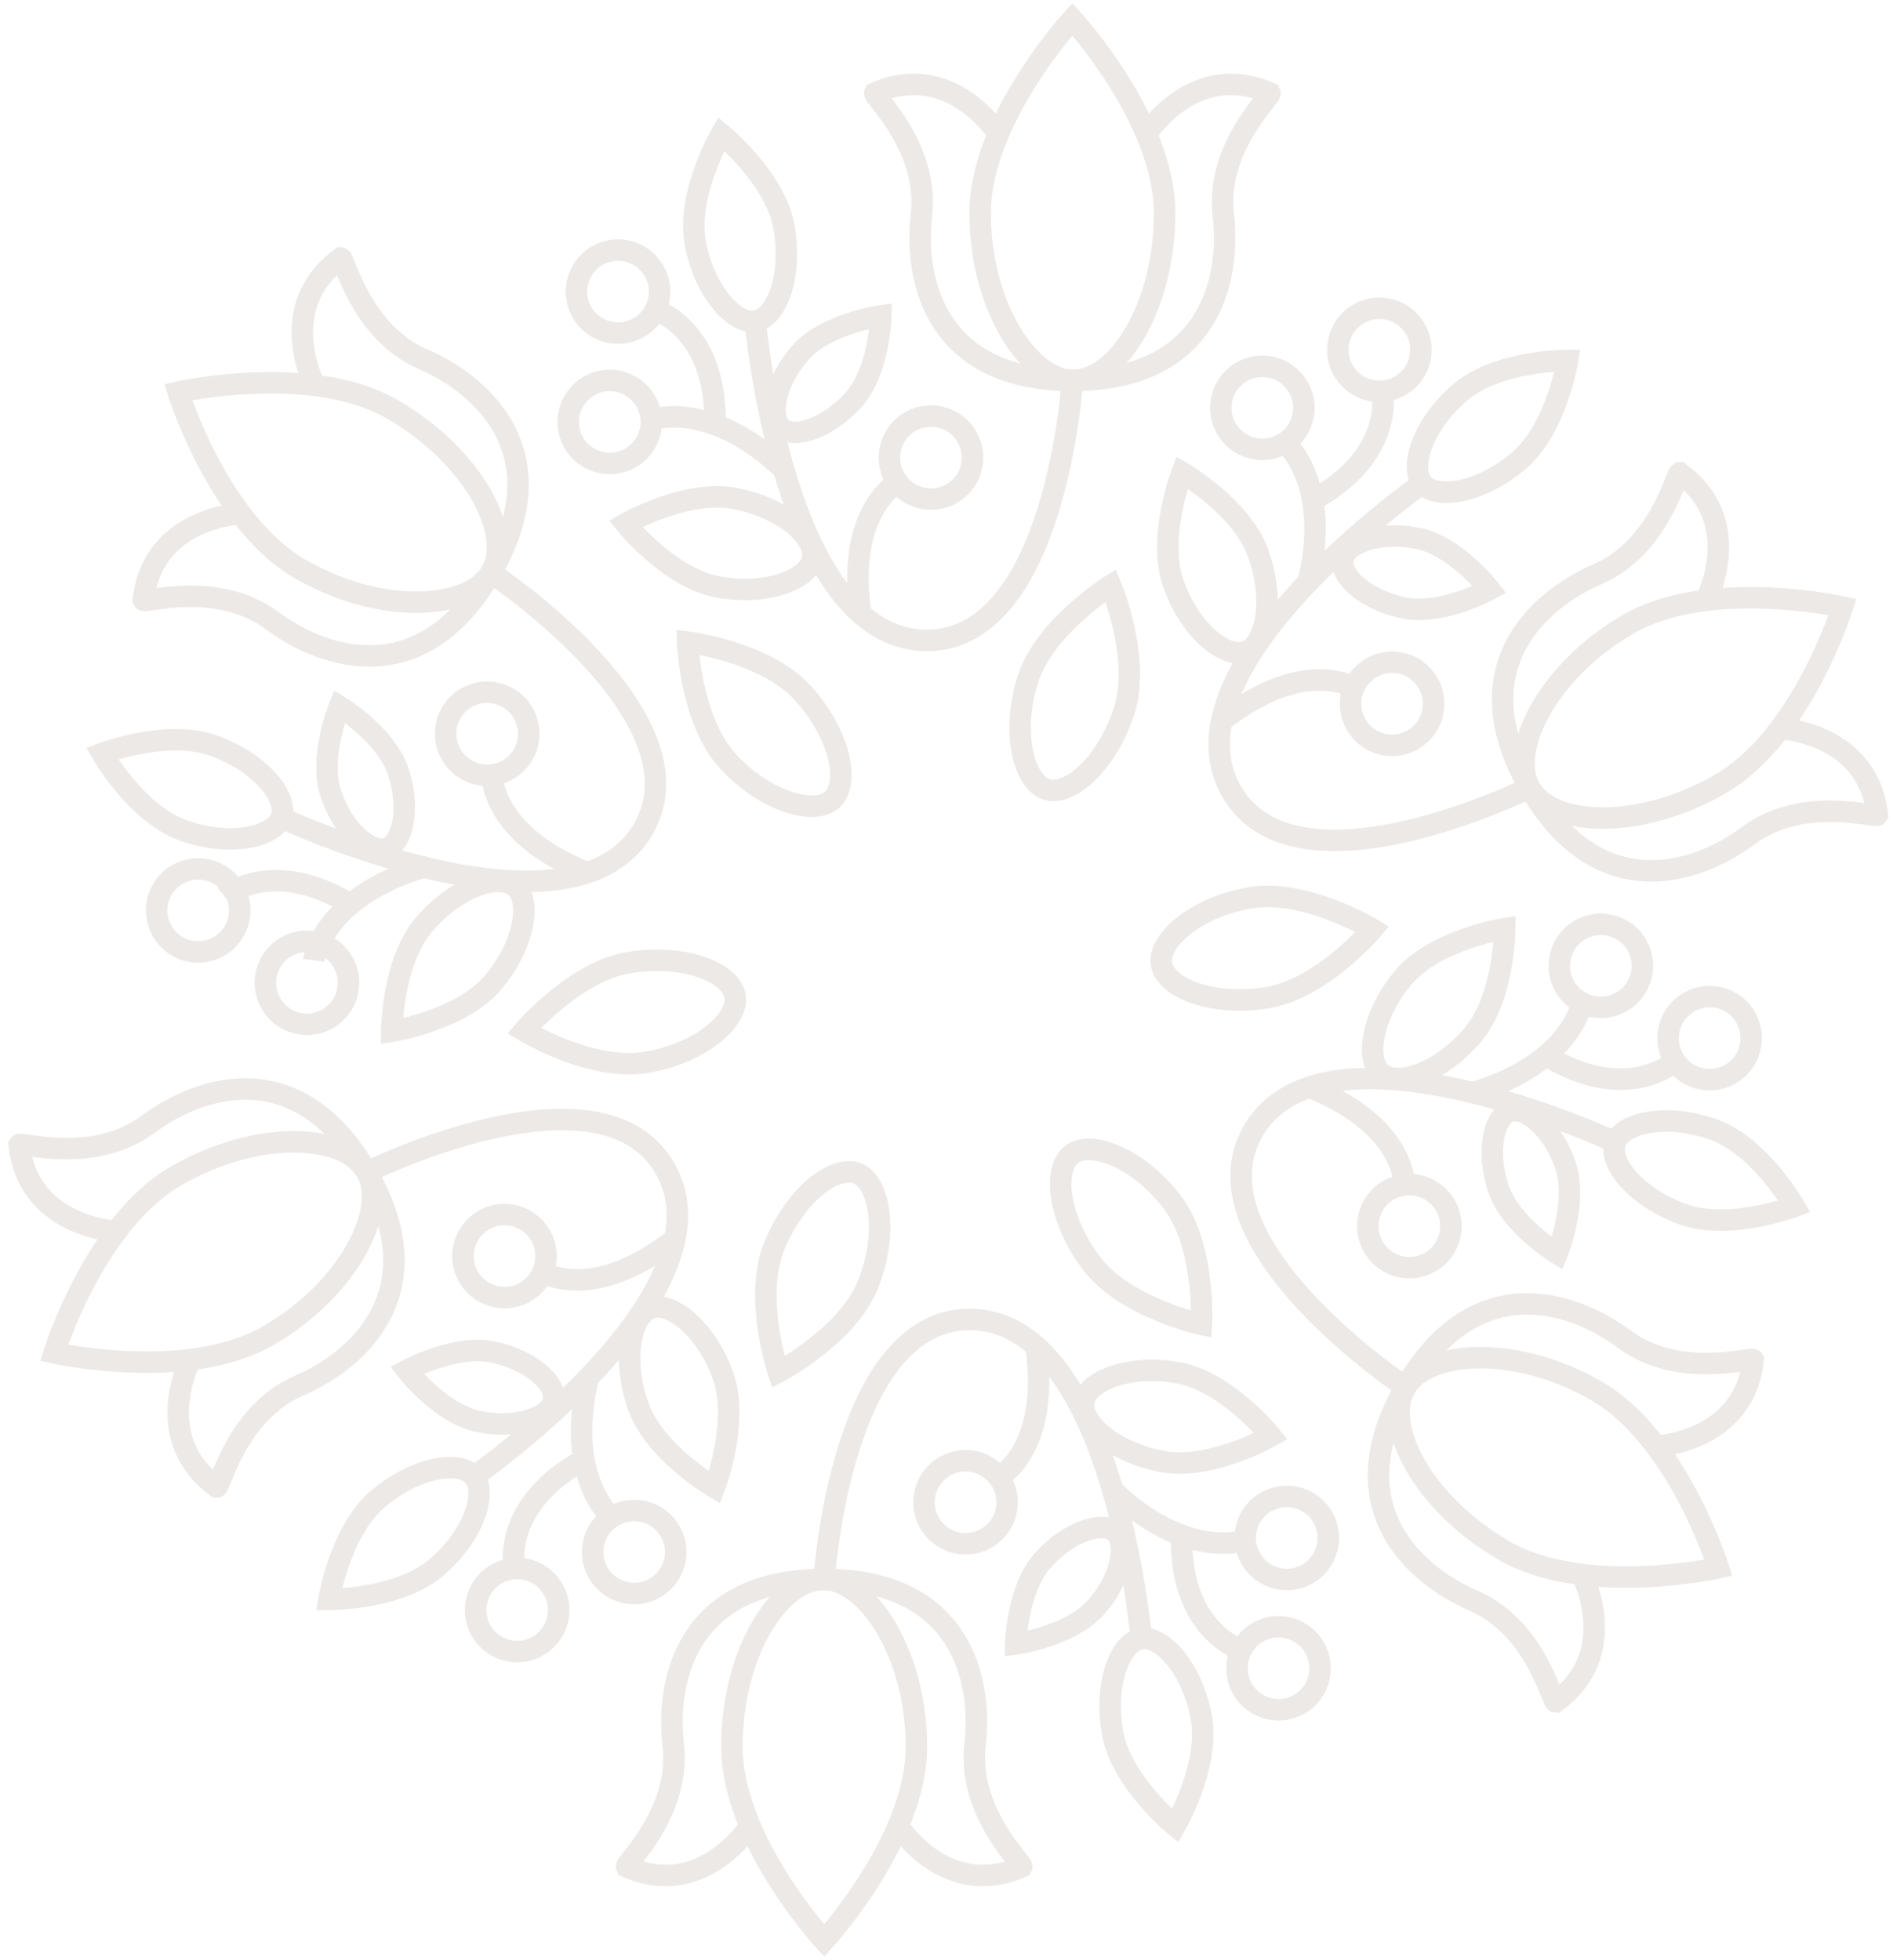 <?xml version="1.0" encoding="UTF-8"?> <svg xmlns="http://www.w3.org/2000/svg" width="197" height="204" viewBox="0 0 197 204" fill="none"> <path d="M72.349 25.247C73.266 30.307 76.444 33.783 78.598 33.431C80.858 33.062 82.493 28.633 81.576 23.573C80.658 18.514 75.065 13.947 75.065 13.947C75.065 13.947 71.431 20.187 72.349 25.247Z" stroke="#EDE9E6" stroke-width="2.235" stroke-miterlimit="10"></path> <path d="M74.686 61.091C79.739 62.041 84.121 60.315 84.562 58.176C85.024 55.934 81.472 52.825 76.419 51.875C71.365 50.924 65.102 54.519 65.102 54.519C65.102 54.519 69.632 60.141 74.686 61.091Z" stroke="#EDE9E6" stroke-width="2.235" stroke-miterlimit="10"></path> <path d="M75.735 79.213C79.636 83.478 84.739 84.882 86.578 83.259C88.507 81.555 87.413 76.363 83.512 72.098C79.612 67.834 71.557 66.837 71.557 66.837C71.557 66.837 71.833 74.948 75.735 79.213Z" stroke="#EDE9E6" stroke-width="2.235" stroke-miterlimit="10"></path> <path d="M106.957 70.739C105.215 76.249 106.549 81.372 108.875 82.153C111.315 82.972 115.264 79.428 117.007 73.918C118.75 68.407 115.587 60.933 115.587 60.933C115.587 60.933 108.7 65.229 106.957 70.739Z" stroke="#EDE9E6" stroke-width="2.235" stroke-miterlimit="10"></path> <path d="M130.187 93.442C124.482 94.372 120.512 97.875 120.864 100.302C121.234 102.849 126.178 104.776 131.883 103.845C137.587 102.915 142.83 96.721 142.83 96.721C142.83 96.721 135.891 92.513 130.187 93.442Z" stroke="#EDE9E6" stroke-width="2.235" stroke-miterlimit="10"></path> <path d="M122.002 125.142C118.51 120.537 113.557 118.67 111.576 120.117C109.499 121.636 110.112 126.907 113.604 131.512C117.096 136.116 125.026 137.85 125.026 137.85C125.026 137.85 125.494 129.747 122.002 125.142Z" stroke="#EDE9E6" stroke-width="2.235" stroke-miterlimit="10"></path> <path d="M90.337 133.681C92.484 128.315 91.533 123.108 89.271 122.156C86.898 121.158 82.698 124.399 80.551 129.765C78.404 135.131 81.004 142.819 81.004 142.819C81.004 142.819 88.19 139.047 90.337 133.681Z" stroke="#EDE9E6" stroke-width="2.235" stroke-miterlimit="10"></path> <path d="M67.172 110.592C72.879 109.673 76.855 106.179 76.508 103.751C76.143 101.202 71.202 99.266 65.497 100.185C59.79 101.104 54.535 107.289 54.535 107.289C54.535 107.289 61.466 111.511 67.172 110.592Z" stroke="#EDE9E6" stroke-width="2.235" stroke-miterlimit="10"></path> <path d="M83.334 36.672C80.637 39.692 80.019 43.349 81.28 44.515C82.604 45.739 86.146 44.609 88.842 41.59C91.538 38.57 91.664 32.885 91.664 32.885C91.664 32.885 86.03 33.652 83.334 36.672Z" stroke="#EDE9E6" stroke-width="2.235" stroke-miterlimit="10"></path> <path d="M111.6 39.596C111.6 39.596 109.913 66.657 96.449 66.658C81.491 66.658 78.599 33.43 78.599 33.43" stroke="#EDE9E6" stroke-width="2.235" stroke-miterlimit="10"></path> <path d="M102.002 22.19C102.002 31.953 107.133 39.524 111.599 39.596C116.286 39.672 121.197 31.953 121.197 22.19C121.197 12.426 111.599 2 111.599 2C111.599 2 102.002 12.426 102.002 22.19Z" stroke="#EDE9E6" stroke-width="2.235" stroke-miterlimit="10"></path> <path d="M103.896 13.96C103.896 13.96 98.969 6.19 91.035 9.69C90.872 10.023 96.702 15.357 95.893 22.357C95.083 29.357 97.511 39.597 111.6 39.597" stroke="#EDE9E6" stroke-width="2.235" stroke-miterlimit="10"></path> <path d="M119.304 13.96C119.304 13.96 124.23 6.19 132.164 9.69C132.327 10.023 126.497 15.357 127.306 22.357C128.117 29.357 125.688 39.597 111.599 39.597" stroke="#EDE9E6" stroke-width="2.235" stroke-miterlimit="10"></path> <path d="M93.915 49.924C93.915 49.924 87.998 52.491 89.54 63.758" stroke="#EDE9E6" stroke-width="2.235" stroke-miterlimit="10"></path> <path d="M67.425 43.784C67.425 43.784 73.668 41.206 81.836 49.119" stroke="#EDE9E6" stroke-width="2.235" stroke-miterlimit="10"></path> <path d="M68.561 32.426C68.561 32.426 74.674 34.619 74.396 44.292" stroke="#EDE9E6" stroke-width="2.235" stroke-miterlimit="10"></path> <path d="M101.208 47.63C101.208 50.018 99.272 51.954 96.885 51.954C94.496 51.954 92.561 50.018 92.561 47.63C92.561 45.242 94.496 43.307 96.885 43.307C99.272 43.307 101.208 45.242 101.208 47.63Z" stroke="#EDE9E6" stroke-width="2.235" stroke-miterlimit="10"></path> <path d="M65.683 40.214C67.729 41.444 68.392 44.1 67.163 46.147C65.933 48.194 63.277 48.857 61.23 47.627C59.183 46.398 58.52 43.741 59.75 41.694C60.98 39.648 63.636 38.984 65.683 40.214Z" stroke="#EDE9E6" stroke-width="2.235" stroke-miterlimit="10"></path> <path d="M66.542 26.646C68.589 27.876 69.252 30.532 68.022 32.579C66.792 34.626 64.136 35.289 62.089 34.059C60.042 32.83 59.379 30.173 60.609 28.126C61.839 26.079 64.495 25.416 66.542 26.646Z" stroke="#EDE9E6" stroke-width="2.235" stroke-miterlimit="10"></path> <path d="M151.987 40.816C148.064 44.141 146.643 48.631 148.024 50.32C149.474 52.094 154.127 51.295 158.05 47.971C161.973 44.646 163.131 37.519 163.131 37.519C163.131 37.519 155.91 37.491 151.987 40.816Z" stroke="#EDE9E6" stroke-width="2.235" stroke-miterlimit="10"></path> <path d="M122.113 60.763C123.817 65.615 127.504 68.546 129.575 67.859C131.749 67.137 132.665 62.506 130.961 57.655C129.257 52.803 123.014 49.176 123.014 49.176C123.014 49.176 120.408 55.91 122.113 60.763Z" stroke="#EDE9E6" stroke-width="2.235" stroke-miterlimit="10"></path> <path d="M147.584 56.043C143.62 55.218 140.145 56.51 139.765 58.186C139.367 59.945 142.115 62.446 146.079 63.272C150.043 64.096 155.028 61.363 155.028 61.363C155.028 61.363 151.548 56.867 147.584 56.043Z" stroke="#EDE9E6" stroke-width="2.235" stroke-miterlimit="10"></path> <path d="M159.185 81.984C159.185 81.984 134.906 94.054 128.173 82.393C120.694 69.441 148.024 50.32 148.024 50.32" stroke="#EDE9E6" stroke-width="2.235" stroke-miterlimit="10"></path> <path d="M169.461 64.968C161.006 69.85 157.014 78.079 159.185 81.983C161.462 86.08 170.603 86.473 179.058 81.591C187.514 76.71 191.745 63.185 191.745 63.185C191.745 63.185 177.916 60.087 169.461 64.968Z" stroke="#EDE9E6" stroke-width="2.235" stroke-miterlimit="10"></path> <path d="M177.535 62.493C177.535 62.493 181.801 54.342 174.802 49.22C174.433 49.247 172.729 56.962 166.262 59.76C159.794 62.56 152.141 69.783 159.185 81.983" stroke="#EDE9E6" stroke-width="2.235" stroke-miterlimit="10"></path> <path d="M185.239 75.838C185.239 75.838 194.432 76.219 195.368 84.84C195.16 85.147 187.626 82.766 181.969 86.967C176.311 91.168 166.229 94.184 159.185 81.984" stroke="#EDE9E6" stroke-width="2.235" stroke-miterlimit="10"></path> <path d="M141.398 71.833C141.398 71.833 136.217 67.993 127.23 74.961" stroke="#EDE9E6" stroke-width="2.235" stroke-miterlimit="10"></path> <path d="M133.471 45.822C133.471 45.822 138.826 49.94 136.056 60.969" stroke="#EDE9E6" stroke-width="2.235" stroke-miterlimit="10"></path> <path d="M143.876 41.126C143.876 41.126 145.034 47.516 136.517 52.111" stroke="#EDE9E6" stroke-width="2.235" stroke-miterlimit="10"></path> <path d="M147.031 77.001C144.963 78.195 142.319 77.486 141.124 75.418C139.931 73.35 140.639 70.706 142.707 69.512C144.775 68.318 147.42 69.026 148.614 71.094C149.807 73.162 149.099 75.807 147.031 77.001Z" stroke="#EDE9E6" stroke-width="2.235" stroke-miterlimit="10"></path> <path d="M135.691 42.527C135.65 44.915 133.681 46.817 131.294 46.776C128.906 46.734 127.003 44.765 127.045 42.377C127.086 39.989 129.055 38.088 131.443 38.129C133.83 38.171 135.733 40.139 135.691 42.527Z" stroke="#EDE9E6" stroke-width="2.235" stroke-miterlimit="10"></path> <path d="M147.871 36.487C147.83 38.874 145.861 40.777 143.473 40.736C141.086 40.694 139.183 38.725 139.225 36.337C139.266 33.949 141.235 32.048 143.623 32.089C146.01 32.131 147.913 34.099 147.871 36.487Z" stroke="#EDE9E6" stroke-width="2.235" stroke-miterlimit="10"></path> <path d="M178.322 117.57C173.482 115.835 168.883 116.849 168.11 118.89C167.3 121.032 170.317 124.662 175.158 126.398C179.999 128.133 186.749 125.571 186.749 125.571C186.749 125.571 183.163 119.305 178.322 117.57Z" stroke="#EDE9E6" stroke-width="2.235" stroke-miterlimit="10"></path> <path d="M146.111 101.671C142.761 105.572 142.066 110.231 143.697 111.681C145.409 113.203 149.877 111.681 153.226 107.78C156.576 103.878 156.596 96.657 156.596 96.657C156.596 96.657 149.461 97.77 146.111 101.671Z" stroke="#EDE9E6" stroke-width="2.235" stroke-miterlimit="10"></path> <path d="M162.934 121.37C161.667 117.525 158.81 115.161 157.169 115.67C155.447 116.204 154.655 119.836 155.922 123.682C157.189 127.526 162.048 130.478 162.048 130.478C162.048 130.478 164.202 125.216 162.934 121.37Z" stroke="#EDE9E6" stroke-width="2.235" stroke-miterlimit="10"></path> <path d="M146.27 144.387C146.27 144.387 123.677 129.395 130.409 117.735C137.887 104.781 168.111 118.89 168.111 118.89" stroke="#EDE9E6" stroke-width="2.235" stroke-miterlimit="10"></path> <path d="M166.143 144.779C157.688 139.897 148.566 140.556 146.27 144.388C143.86 148.408 148.09 156.521 156.545 161.403C165 166.284 178.829 163.186 178.829 163.186C178.829 163.186 174.598 149.661 166.143 144.779Z" stroke="#EDE9E6" stroke-width="2.235" stroke-miterlimit="10"></path> <path d="M172.323 150.534C172.323 150.534 181.516 150.153 182.452 141.532C182.245 141.225 174.711 143.606 169.053 139.405C163.396 135.204 153.313 132.187 146.269 144.388" stroke="#EDE9E6" stroke-width="2.235" stroke-miterlimit="10"></path> <path d="M164.619 163.877C164.619 163.877 168.886 172.029 161.887 177.15C161.517 177.123 159.813 169.408 153.346 166.61C146.879 163.811 139.225 156.587 146.269 144.387" stroke="#EDE9E6" stroke-width="2.235" stroke-miterlimit="10"></path> <path d="M146.167 123.908C146.167 123.908 146.902 117.5 136.374 113.202" stroke="#EDE9E6" stroke-width="2.235" stroke-miterlimit="10"></path> <path d="M164.73 104.038C164.73 104.038 163.841 110.734 152.905 113.851" stroke="#EDE9E6" stroke-width="2.235" stroke-miterlimit="10"></path> <path d="M173.999 110.7C173.999 110.7 169.045 114.898 160.805 109.82" stroke="#EDE9E6" stroke-width="2.235" stroke-miterlimit="10"></path> <path d="M144.507 131.371C142.439 130.177 141.731 127.532 142.924 125.464C144.119 123.396 146.763 122.688 148.831 123.882C150.899 125.076 151.607 127.72 150.414 129.788C149.22 131.856 146.575 132.565 144.507 131.371Z" stroke="#EDE9E6" stroke-width="2.235" stroke-miterlimit="10"></path> <path d="M168.693 104.313C166.604 105.471 163.973 104.717 162.815 102.628C161.656 100.54 162.411 97.909 164.499 96.75C166.587 95.593 169.219 96.347 170.378 98.435C171.535 100.524 170.781 103.156 168.693 104.313Z" stroke="#EDE9E6" stroke-width="2.235" stroke-miterlimit="10"></path> <path d="M180.014 111.841C177.925 112.998 175.293 112.245 174.136 110.156C172.977 108.067 173.731 105.436 175.82 104.278C177.908 103.12 180.54 103.875 181.699 105.963C182.856 108.051 182.102 110.683 180.014 111.841Z" stroke="#EDE9E6" stroke-width="2.235" stroke-miterlimit="10"></path> <path d="M125.019 178.754C124.102 173.694 120.924 170.218 118.77 170.57C116.51 170.939 114.875 175.368 115.792 180.428C116.71 185.487 122.303 190.054 122.303 190.054C122.303 190.054 125.936 183.814 125.019 178.754Z" stroke="#EDE9E6" stroke-width="2.235" stroke-miterlimit="10"></path> <path d="M122.682 142.909C117.629 141.959 113.247 143.685 112.806 145.824C112.344 148.066 115.896 151.175 120.949 152.125C126.003 153.076 132.266 149.482 132.266 149.482C132.266 149.482 127.735 143.859 122.682 142.909Z" stroke="#EDE9E6" stroke-width="2.235" stroke-miterlimit="10"></path> <path d="M114.034 167.328C116.731 164.308 117.349 160.651 116.088 159.485C114.764 158.26 111.222 159.389 108.526 162.41C105.829 165.43 105.704 171.114 105.704 171.114C105.704 171.114 111.338 170.347 114.034 167.328Z" stroke="#EDE9E6" stroke-width="2.235" stroke-miterlimit="10"></path> <path d="M85.769 164.405C85.769 164.405 87.456 137.343 100.919 137.342C115.877 137.342 118.77 170.57 118.77 170.57" stroke="#EDE9E6" stroke-width="2.235" stroke-miterlimit="10"></path> <path d="M95.366 181.81C95.366 172.047 90.235 164.476 85.769 164.404C81.082 164.328 76.171 172.047 76.171 181.81C76.171 191.574 85.769 202 85.769 202C85.769 202 95.366 191.574 95.366 181.81Z" stroke="#EDE9E6" stroke-width="2.235" stroke-miterlimit="10"></path> <path d="M93.472 190.04C93.472 190.04 98.399 197.811 106.333 194.311C106.496 193.978 100.666 188.644 101.475 181.644C102.285 174.644 99.856 164.404 85.768 164.404" stroke="#EDE9E6" stroke-width="2.235" stroke-miterlimit="10"></path> <path d="M78.064 190.04C78.064 190.04 73.138 197.811 65.204 194.311C65.041 193.978 70.871 188.644 70.062 181.644C69.252 174.644 71.68 164.404 85.769 164.404" stroke="#EDE9E6" stroke-width="2.235" stroke-miterlimit="10"></path> <path d="M103.452 154.075C103.452 154.075 109.37 151.509 107.828 140.242" stroke="#EDE9E6" stroke-width="2.235" stroke-miterlimit="10"></path> <path d="M129.943 160.217C129.943 160.217 123.7 162.795 115.532 154.882" stroke="#EDE9E6" stroke-width="2.235" stroke-miterlimit="10"></path> <path d="M128.807 171.575C128.807 171.575 122.694 169.383 122.972 159.71" stroke="#EDE9E6" stroke-width="2.235" stroke-miterlimit="10"></path> <path d="M96.16 156.37C96.16 153.982 98.096 152.046 100.484 152.046C102.872 152.046 104.807 153.982 104.807 156.37C104.807 158.757 102.872 160.693 100.484 160.693C98.096 160.693 96.16 158.757 96.16 156.37Z" stroke="#EDE9E6" stroke-width="2.235" stroke-miterlimit="10"></path> <path d="M131.685 163.786C129.639 162.556 128.976 159.9 130.205 157.854C131.435 155.807 134.091 155.144 136.138 156.374C138.185 157.602 138.848 160.259 137.618 162.306C136.388 164.353 133.732 165.016 131.685 163.786Z" stroke="#EDE9E6" stroke-width="2.235" stroke-miterlimit="10"></path> <path d="M130.827 177.354C128.78 176.124 128.117 173.468 129.347 171.421C130.576 169.374 133.232 168.711 135.279 169.941C137.326 171.17 137.989 173.827 136.759 175.874C135.529 177.92 132.873 178.584 130.827 177.354Z" stroke="#EDE9E6" stroke-width="2.235" stroke-miterlimit="10"></path> <path d="M45.381 163.185C49.305 159.86 50.725 155.369 49.344 153.681C47.894 151.907 43.241 152.706 39.319 156.03C35.395 159.354 34.237 166.481 34.237 166.481C34.237 166.481 41.458 166.509 45.381 163.185Z" stroke="#EDE9E6" stroke-width="2.235" stroke-miterlimit="10"></path> <path d="M75.255 143.238C73.551 138.386 69.864 135.455 67.793 136.142C65.62 136.863 64.703 141.494 66.407 146.345C68.111 151.197 74.355 154.824 74.355 154.824C74.355 154.824 76.96 148.09 75.255 143.238Z" stroke="#EDE9E6" stroke-width="2.235" stroke-miterlimit="10"></path> <path d="M49.784 147.958C53.748 148.783 57.224 147.491 57.603 145.815C58.001 144.056 55.253 141.555 51.289 140.729C47.325 139.905 42.34 142.638 42.34 142.638C42.34 142.638 45.82 147.134 49.784 147.958Z" stroke="#EDE9E6" stroke-width="2.235" stroke-miterlimit="10"></path> <path d="M38.183 122.016C38.183 122.016 62.462 109.946 69.195 121.606C76.674 134.559 49.344 153.68 49.344 153.68" stroke="#EDE9E6" stroke-width="2.235" stroke-miterlimit="10"></path> <path d="M27.907 139.032C36.362 134.151 40.354 125.922 38.183 122.018C35.906 117.921 26.765 117.527 18.31 122.409C9.854 127.291 5.623 140.816 5.623 140.816C5.623 140.816 19.452 143.914 27.907 139.032Z" stroke="#EDE9E6" stroke-width="2.235" stroke-miterlimit="10"></path> <path d="M19.833 141.507C19.833 141.507 15.566 149.659 22.565 154.78C22.935 154.753 24.639 147.038 31.106 144.24C37.574 141.441 45.227 134.217 38.183 122.017" stroke="#EDE9E6" stroke-width="2.235" stroke-miterlimit="10"></path> <path d="M12.129 128.163C12.129 128.163 2.936 127.782 2 119.161C2.208 118.854 9.742 121.235 15.399 117.034C21.057 112.833 31.139 109.816 38.183 122.017" stroke="#EDE9E6" stroke-width="2.235" stroke-miterlimit="10"></path> <path d="M55.97 132.168C55.97 132.168 61.151 136.008 70.138 129.04" stroke="#EDE9E6" stroke-width="2.235" stroke-miterlimit="10"></path> <path d="M63.897 158.179C63.897 158.179 58.542 154.061 61.312 143.032" stroke="#EDE9E6" stroke-width="2.235" stroke-miterlimit="10"></path> <path d="M53.492 162.875C53.492 162.875 52.333 156.485 60.851 151.89" stroke="#EDE9E6" stroke-width="2.235" stroke-miterlimit="10"></path> <path d="M50.337 126.998C52.405 125.804 55.049 126.513 56.243 128.581C57.437 130.649 56.728 133.294 54.66 134.487C52.592 135.681 49.948 134.973 48.754 132.905C47.56 130.837 48.269 128.193 50.337 126.998Z" stroke="#EDE9E6" stroke-width="2.235" stroke-miterlimit="10"></path> <path d="M61.676 161.473C61.718 159.085 63.687 157.183 66.074 157.224C68.462 157.265 70.364 159.234 70.323 161.623C70.281 164.01 68.313 165.912 65.925 165.87C63.538 165.829 61.635 163.86 61.676 161.473Z" stroke="#EDE9E6" stroke-width="2.235" stroke-miterlimit="10"></path> <path d="M49.497 167.514C49.538 165.126 51.507 163.224 53.895 163.265C56.282 163.306 58.185 165.275 58.143 167.664C58.102 170.051 56.133 171.953 53.745 171.911C51.358 171.87 49.455 169.901 49.497 167.514Z" stroke="#EDE9E6" stroke-width="2.235" stroke-miterlimit="10"></path> <path d="M19.046 86.43C23.886 88.165 28.485 87.151 29.258 85.11C30.068 82.968 27.051 79.338 22.21 77.602C17.369 75.867 10.619 78.428 10.619 78.428C10.619 78.428 14.205 84.695 19.046 86.43Z" stroke="#EDE9E6" stroke-width="2.235" stroke-miterlimit="10"></path> <path d="M51.257 102.329C54.607 98.428 55.301 93.769 53.671 92.319C51.959 90.797 47.491 92.319 44.141 96.22C40.791 100.121 40.772 107.343 40.772 107.343C40.772 107.343 47.907 106.23 51.257 102.329Z" stroke="#EDE9E6" stroke-width="2.235" stroke-miterlimit="10"></path> <path d="M34.433 82.63C35.701 86.475 38.558 88.839 40.199 88.33C41.921 87.796 42.713 84.164 41.446 80.318C40.178 76.474 35.32 73.522 35.32 73.522C35.32 73.522 33.166 78.784 34.433 82.63Z" stroke="#EDE9E6" stroke-width="2.235" stroke-miterlimit="10"></path> <path d="M51.099 59.613C51.099 59.613 73.691 74.605 66.96 86.265C59.481 99.219 29.258 85.11 29.258 85.11" stroke="#EDE9E6" stroke-width="2.235" stroke-miterlimit="10"></path> <path d="M31.225 59.221C39.68 64.103 48.802 63.445 51.098 59.613C53.508 55.592 49.278 47.48 40.822 42.598C32.367 37.716 18.539 40.815 18.539 40.815C18.539 40.815 22.77 54.339 31.225 59.221Z" stroke="#EDE9E6" stroke-width="2.235" stroke-miterlimit="10"></path> <path d="M25.045 53.467C25.045 53.467 15.852 53.848 14.915 62.469C15.123 62.776 22.657 60.395 28.315 64.596C33.972 68.796 44.055 71.813 51.099 59.613" stroke="#EDE9E6" stroke-width="2.235" stroke-miterlimit="10"></path> <path d="M32.749 40.123C32.749 40.123 28.482 31.971 35.481 26.85C35.85 26.877 37.555 34.592 44.022 37.39C50.489 40.19 58.143 47.413 51.099 59.613" stroke="#EDE9E6" stroke-width="2.235" stroke-miterlimit="10"></path> <path d="M51.201 80.092C51.201 80.092 50.466 86.5 60.994 90.798" stroke="#EDE9E6" stroke-width="2.235" stroke-miterlimit="10"></path> <path d="M32.638 99.963C32.638 99.963 33.527 93.267 44.463 90.15" stroke="#EDE9E6" stroke-width="2.235" stroke-miterlimit="10"></path> <path d="M23.369 93.301C23.369 93.301 28.323 89.103 36.562 94.182" stroke="#EDE9E6" stroke-width="2.235" stroke-miterlimit="10"></path> <path d="M52.861 72.63C54.929 73.824 55.637 76.469 54.444 78.537C53.25 80.605 50.605 81.313 48.537 80.119C46.469 78.926 45.761 76.281 46.954 74.213C48.148 72.145 50.793 71.436 52.861 72.63Z" stroke="#EDE9E6" stroke-width="2.235" stroke-miterlimit="10"></path> <path d="M29.848 98.515C31.936 97.358 34.568 98.111 35.725 100.2C36.884 102.289 36.13 104.92 34.041 106.078C31.953 107.236 29.321 106.481 28.163 104.393C27.005 102.305 27.759 99.673 29.848 98.515Z" stroke="#EDE9E6" stroke-width="2.235" stroke-miterlimit="10"></path> <path d="M18.527 90.987C20.615 89.829 23.247 90.583 24.405 92.672C25.564 94.76 24.809 97.392 22.721 98.55C20.633 99.707 18.001 98.953 16.842 96.865C15.684 94.777 16.439 92.145 18.527 90.987Z" stroke="#EDE9E6" stroke-width="2.235" stroke-miterlimit="10"></path> </svg> 